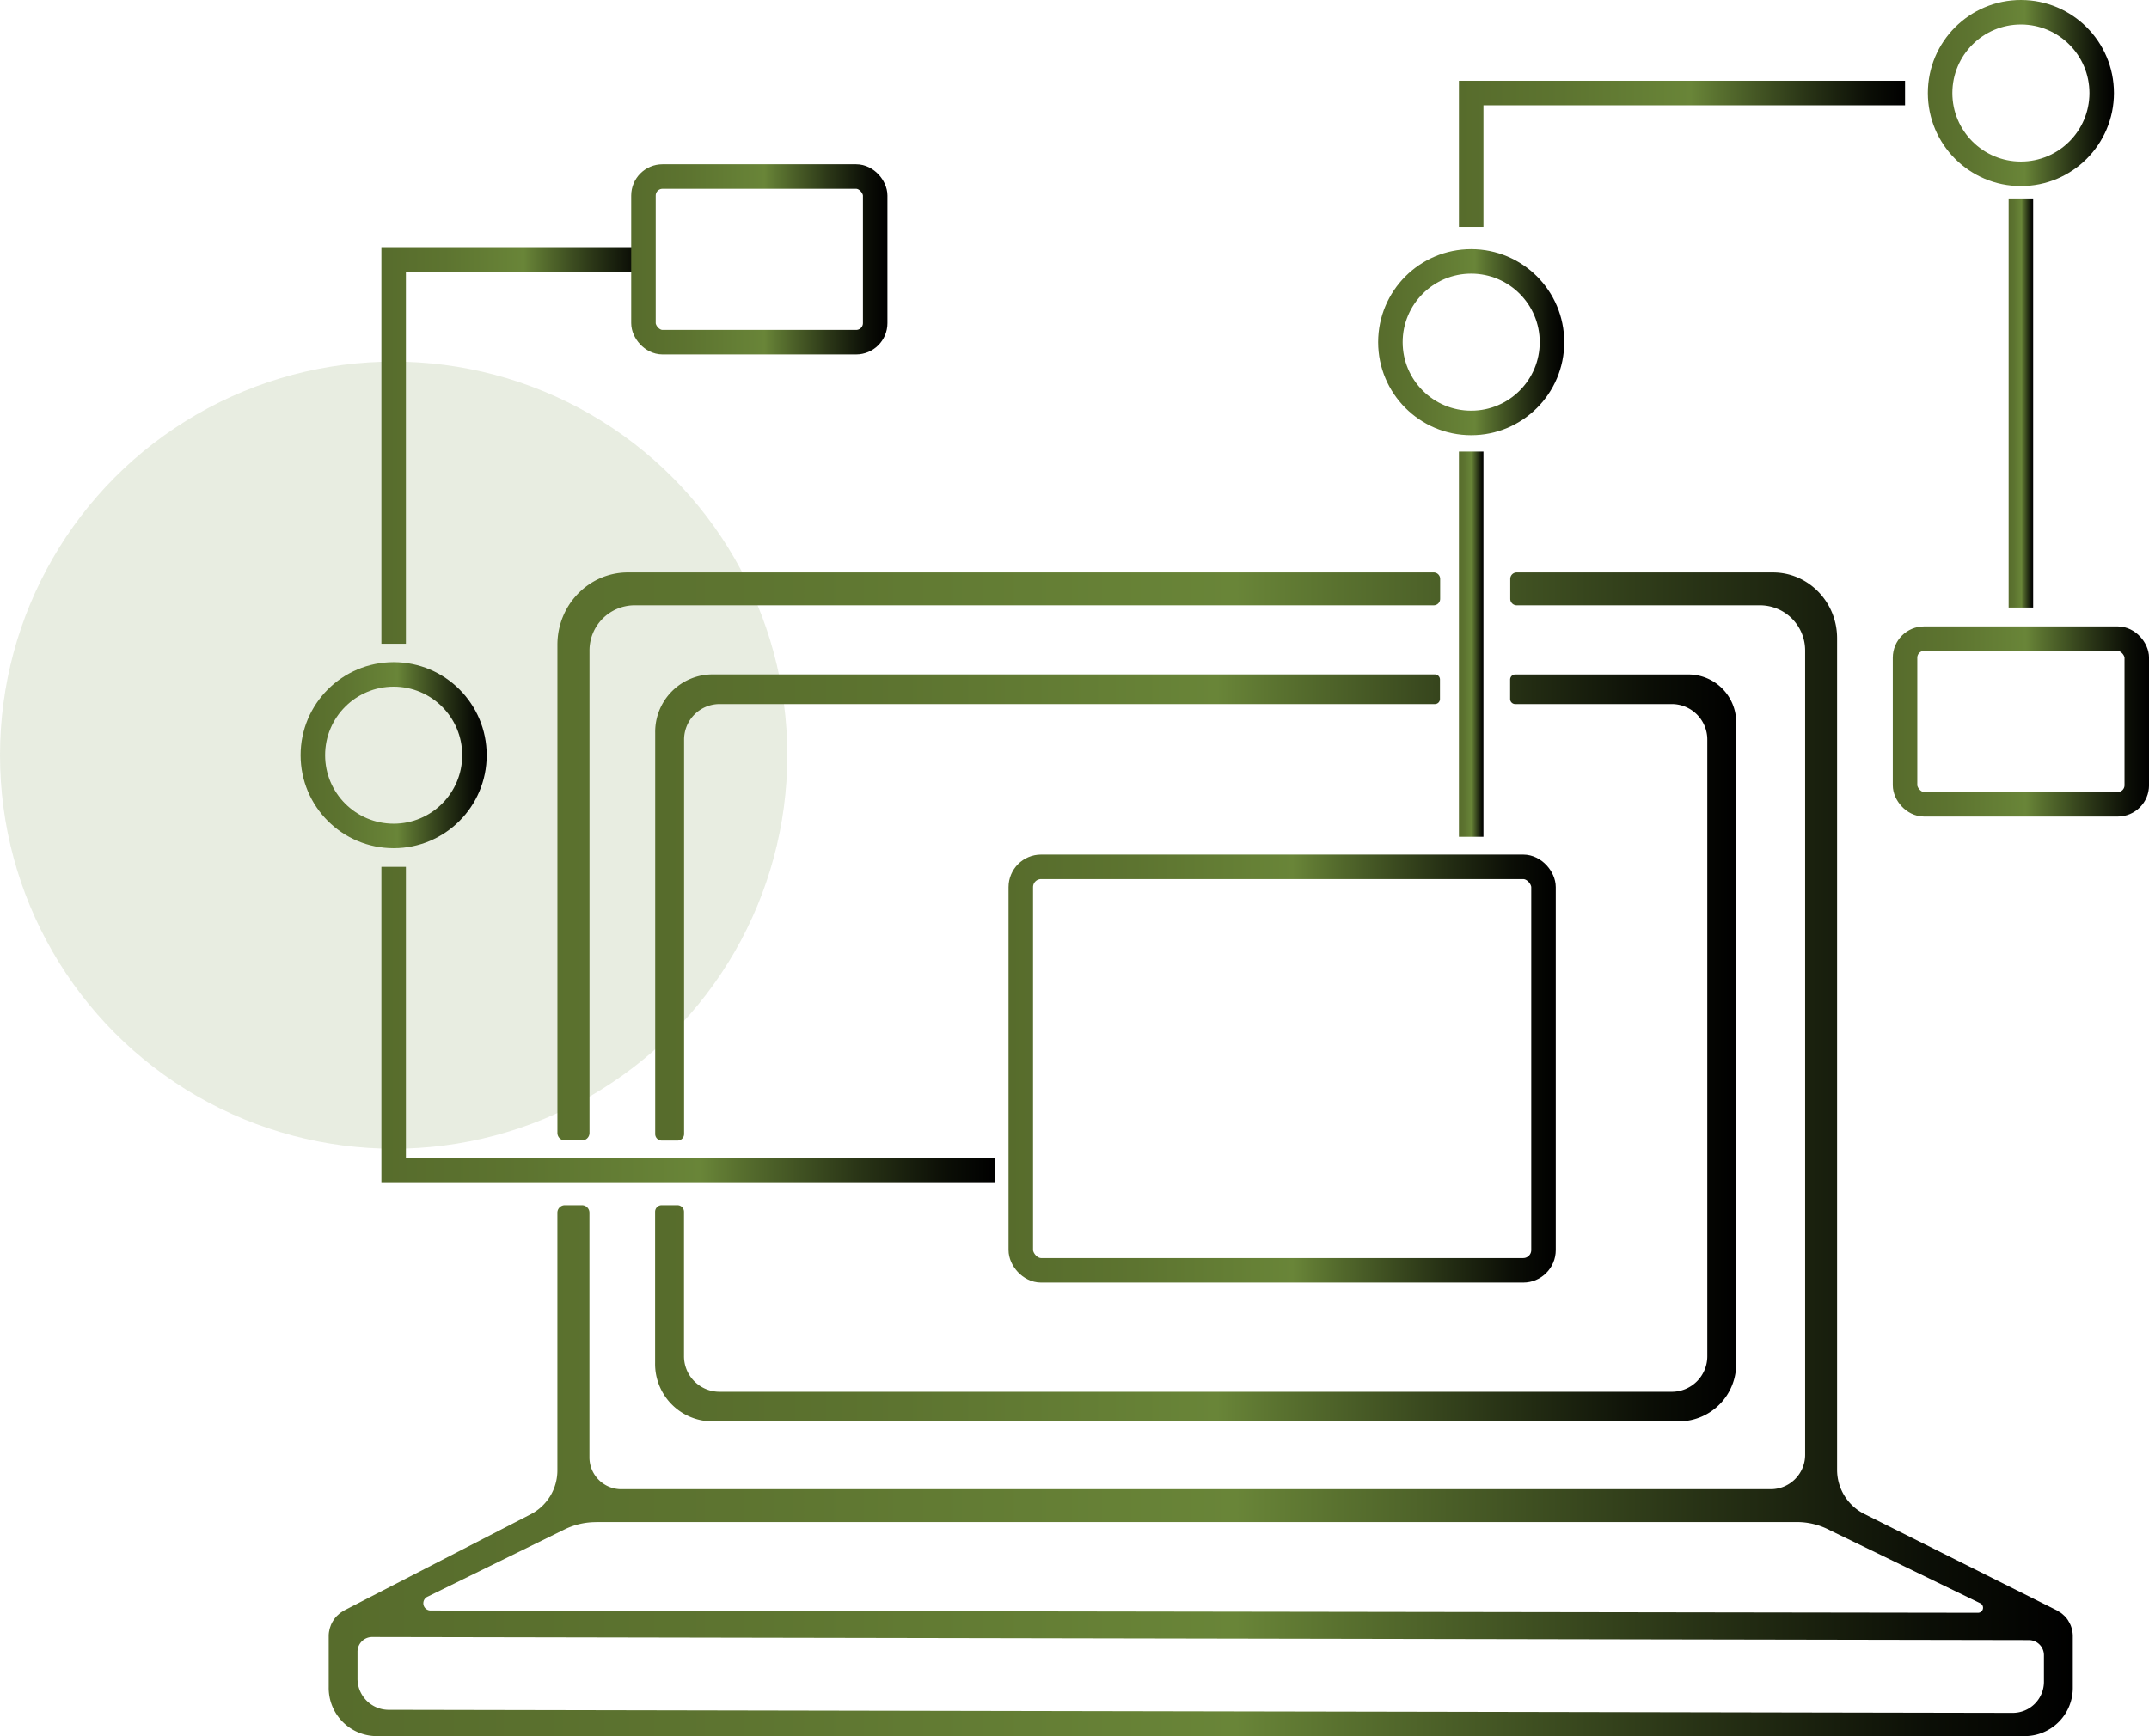 <svg id="Capa_1" data-name="Capa 1" xmlns="http://www.w3.org/2000/svg" xmlns:xlink="http://www.w3.org/1999/xlink" viewBox="0 0 701.38 566.77"><defs><style>.cls-1{fill:#698538;opacity:0.15;}.cls-2{fill:url(#Degradado_sin_nombre_3);}.cls-3{fill:url(#Degradado_sin_nombre_3-2);}.cls-10,.cls-11,.cls-12,.cls-13,.cls-14,.cls-4,.cls-5,.cls-6,.cls-7,.cls-8,.cls-9{fill:none;stroke-miterlimit:10;stroke-width:8px;}.cls-4{stroke:url(#Degradado_sin_nombre_3-3);}.cls-5{stroke:url(#Degradado_sin_nombre_3-4);}.cls-6{stroke:url(#Degradado_sin_nombre_3-5);}.cls-7{stroke:url(#Degradado_sin_nombre_3-6);}.cls-8{stroke:url(#Degradado_sin_nombre_3-7);}.cls-9{stroke:url(#Degradado_sin_nombre_3-8);}.cls-10{stroke:url(#Degradado_sin_nombre_3-9);}.cls-11{stroke:url(#Degradado_sin_nombre_3-10);}.cls-12{stroke:url(#Degradado_sin_nombre_3-11);}.cls-13{stroke:url(#Degradado_sin_nombre_3-12);}.cls-14{stroke:url(#Degradado_sin_nombre_3-13);}</style><linearGradient id="Degradado_sin_nombre_3" x1="213.81" y1="342.07" x2="566.65" y2="342.07" gradientUnits="userSpaceOnUse"><stop offset="0" stop-color="#576c2c"/><stop offset="0.23" stop-color="#5d7430"/><stop offset="0.52" stop-color="#698538"/><stop offset="0.58" stop-color="#59712f"/><stop offset="0.78" stop-color="#293416"/><stop offset="0.92" stop-color="#0b0e06"/><stop offset="1"/></linearGradient><linearGradient id="Degradado_sin_nombre_3-2" x1="107.24" y1="376.82" x2="676.53" y2="376.82" xlink:href="#Degradado_sin_nombre_3"/><linearGradient id="Degradado_sin_nombre_3-3" x1="629.2" y1="30.37" x2="689.94" y2="30.37" xlink:href="#Degradado_sin_nombre_3"/><linearGradient id="Degradado_sin_nombre_3-4" x1="449.79" y1="111.7" x2="510.53" y2="111.7" xlink:href="#Degradado_sin_nombre_3"/><linearGradient id="Degradado_sin_nombre_3-5" x1="98.11" y1="246.53" x2="158.85" y2="246.53" xlink:href="#Degradado_sin_nombre_3"/><linearGradient id="Degradado_sin_nombre_3-6" x1="124.48" y1="145.41" x2="213.75" y2="145.41" xlink:href="#Degradado_sin_nombre_3"/><linearGradient id="Degradado_sin_nombre_3-7" x1="124.48" y1="334.45" x2="324.68" y2="334.45" xlink:href="#Degradado_sin_nombre_3"/><linearGradient id="Degradado_sin_nombre_3-8" x1="476.16" y1="50.22" x2="621.76" y2="50.22" xlink:href="#Degradado_sin_nombre_3"/><linearGradient id="Degradado_sin_nombre_3-9" x1="476.16" y1="210.29" x2="484.16" y2="210.29" xlink:href="#Degradado_sin_nombre_3"/><linearGradient id="Degradado_sin_nombre_3-10" x1="655.57" y1="131.56" x2="663.57" y2="131.56" xlink:href="#Degradado_sin_nombre_3"/><linearGradient id="Degradado_sin_nombre_3-11" x1="206.01" y1="84.67" x2="289.64" y2="84.67" xlink:href="#Degradado_sin_nombre_3"/><linearGradient id="Degradado_sin_nombre_3-12" x1="617.76" y1="235.53" x2="701.38" y2="235.53" xlink:href="#Degradado_sin_nombre_3"/><linearGradient id="Degradado_sin_nombre_3-13" x1="329.16" y1="348.84" x2="507.76" y2="348.84" xlink:href="#Degradado_sin_nombre_3"/></defs><circle class="cls-1" cx="128.48" cy="246.53" r="128.48"/><path class="cls-2" d="M468.33,220.16h-236a18.74,18.74,0,0,0-18.49,19v131a2.14,2.14,0,0,0,2.11,2.17h5.21a2.14,2.14,0,0,0,2.11-2.17V241.59a11.6,11.6,0,0,1,11.45-11.75H468.33a1.66,1.66,0,0,0,1.64-1.68v-6.32A1.66,1.66,0,0,0,468.33,220.16Zm26.18,9.68h51.26a11.6,11.6,0,0,1,11.45,11.75v201a11.6,11.6,0,0,1-11.45,11.75H234.69a11.6,11.6,0,0,1-11.45-11.75V395.63a2.14,2.14,0,0,0-2.11-2.17h-5.21a2.14,2.14,0,0,0-2.11,2.17V445a18.73,18.73,0,0,0,18.49,19H548.16a18.74,18.74,0,0,0,18.49-19V236a15.62,15.62,0,0,0-15.41-15.82H494.51a1.66,1.66,0,0,0-1.64,1.68v6.32A1.66,1.66,0,0,0,494.51,229.84Z"/><path class="cls-3" d="M495,197.6h79.6a14.75,14.75,0,0,1,14.55,14.94V474.77A11.24,11.24,0,0,1,578,486.15H202.65a10.4,10.4,0,0,1-10.27-10.53V395.93a2.44,2.44,0,0,0-2.4-2.47h-5.66a2.44,2.44,0,0,0-2.4,2.47v84a16.15,16.15,0,0,1-8.65,14.38l-60.93,31.41c-.2.1-.38.24-.57.36s-.39.24-.57.37a9.28,9.28,0,0,0-.9.76c-.13.12-.27.23-.39.35a9.1,9.1,0,0,0-1.06,1.33,1,1,0,0,0-.1.18,8.34,8.34,0,0,0-.7,1.32c-.09.19-.14.39-.22.6a8.87,8.87,0,0,0-.32,1.07c0,.21-.09.43-.12.66a8.77,8.77,0,0,0-.11,1.16c0,.13,0,.25,0,.38v16.57a15.72,15.72,0,0,0,15.51,15.92H661a15.72,15.72,0,0,0,15.51-15.92V534.28c0-.13,0-.26,0-.39a9.24,9.24,0,0,0-.11-1.18l0-.13a12,12,0,0,0-.58-2l-.08-.18a11.54,11.54,0,0,0-.58-1.1c-.08-.13-.14-.27-.23-.4a9,9,0,0,0-1.06-1.32c-.1-.11-.22-.19-.32-.29-.31-.29-.63-.57-1-.83-.18-.12-.37-.22-.56-.34s-.43-.29-.65-.41L608.39,494.2a16.15,16.15,0,0,1-8.81-14.47V208.35c0-11.86-9.38-21.48-20.94-21.48H495a2.11,2.11,0,0,0-2.09,2.14v6.45A2.11,2.11,0,0,0,495,197.6Zm-27.07-10.73h-263c-12.7,0-23,10.56-23,23.59V369.81a2.44,2.44,0,0,0,2.4,2.47H190a2.44,2.44,0,0,0,2.4-2.47V212.54a14.75,14.75,0,0,1,14.55-14.94h261a2.11,2.11,0,0,0,2.08-2.14V189A2.11,2.11,0,0,0,467.89,186.87Zm-273.3,310H586.42a23.17,23.17,0,0,1,10.86,2.7l49,23.8a1.64,1.64,0,0,1-.68,3.12l-505.15-.75a2.36,2.36,0,0,1-1-4.46l45.18-22.18A23.22,23.22,0,0,1,194.59,496.9ZM657,559.18l-530.32-1a10.18,10.18,0,0,1-10-10.31v-8.61a4.8,4.8,0,0,1,4.75-4.86l540.79,1a4.93,4.93,0,0,1,4.87,5v8.45A10.18,10.18,0,0,1,657,559.18Z"/><circle class="cls-4" cx="659.57" cy="30.37" r="26.37"/><circle class="cls-5" cx="480.16" cy="111.7" r="26.37"/><circle class="cls-6" cx="128.48" cy="246.53" r="26.37"/><polyline class="cls-7" points="213.75 84.67 128.48 84.67 128.48 210.15"/><polyline class="cls-8" points="128.48 282.98 128.48 381.93 324.68 381.93"/><polyline class="cls-9" points="621.76 30.37 480.16 30.37 480.16 74.07"/><line class="cls-10" x1="480.16" y1="273.17" x2="480.16" y2="147.41"/><line class="cls-11" x1="659.57" y1="198.33" x2="659.57" y2="64.78"/><rect class="cls-12" x="210.01" y="57.63" width="75.63" height="54.07" rx="6.22"/><rect class="cls-13" x="621.76" y="208.49" width="75.63" height="54.07" rx="6.22"/><rect class="cls-14" x="333.16" y="282.98" width="170.6" height="131.72" rx="6.62"/></svg>